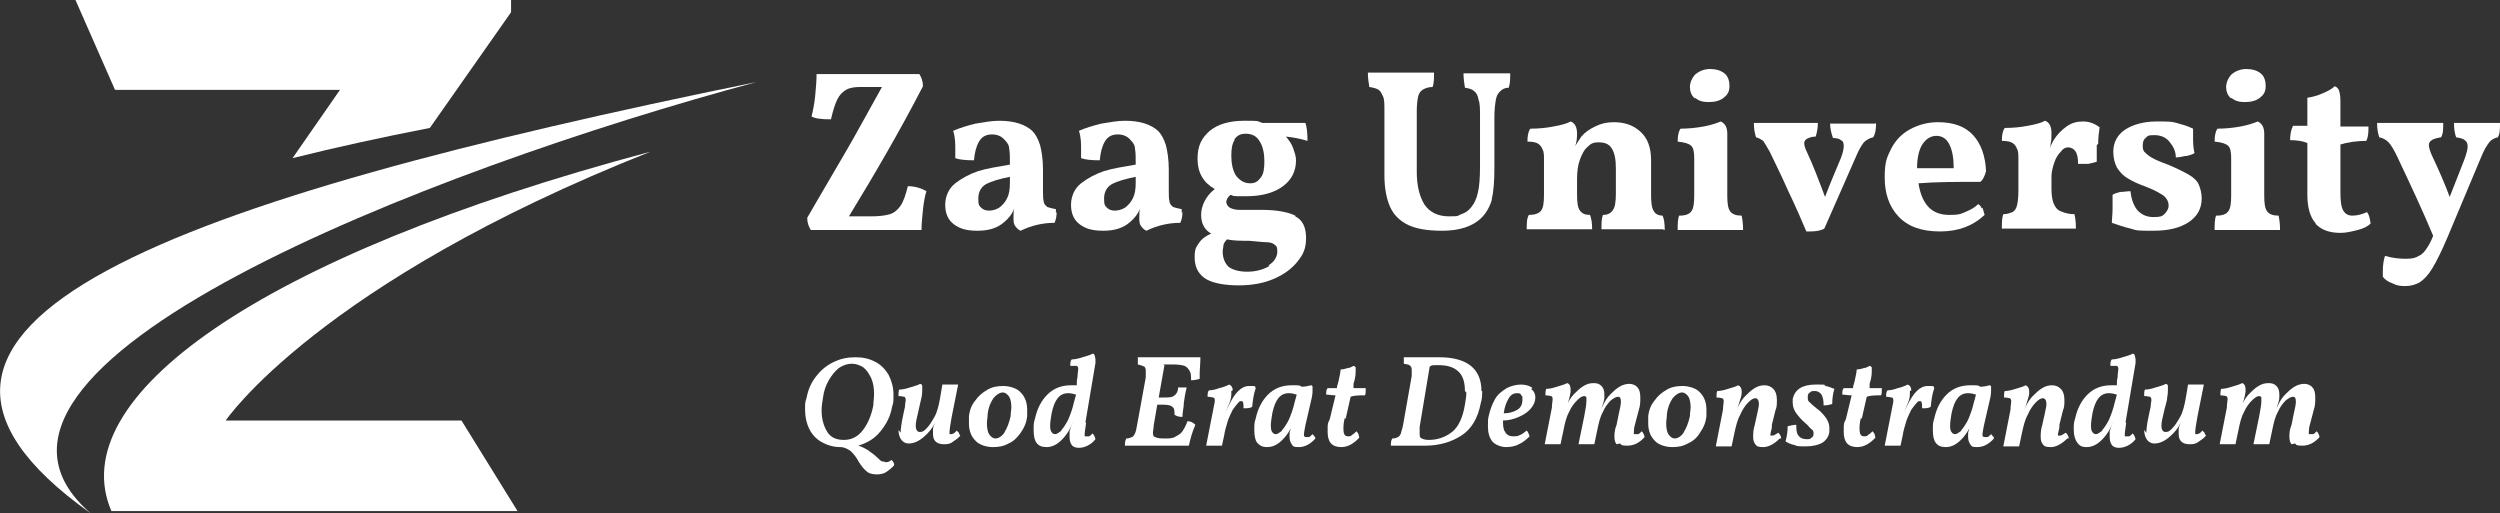 <?xml version="1.0" encoding="UTF-8"?>
<svg xmlns="http://www.w3.org/2000/svg" version="1.1" viewBox="0 0 347.8 71.4">
  <rect x="0" y="0" width="347.8" height="71.4" fill="#333333" stroke="none"/>
  <defs>
    <style>
      .cls-1 {
        isolation: isolate;
      }

      .cls-2 {
        fill: #fff;
      }
    </style>
  </defs>
  <!-- Generator: Adobe Illustrator 28.6.0, SVG Export Plug-In . SVG Version: 1.2.0 Build 709)  -->
  <g>
    <g id="Logo">
      <g>
        <path class="cls-2" d="M71.1,1.7V0H10.5l5.5,12.5h31.3l-6.6,9.5c6-1.5,12.4-2.9,19.1-4.2L71.1,1.7Z"/>
        <path class="cls-2" d="M12.6,71.4C-11,51,59.8,23.6,105.3,11.4,24.9,27.8-24.6,45,12.6,71.4Z"/>
        <path class="cls-2" d="M90.5,21.1C35.7,35.7,8.7,55.4,15.5,71.1h56.5l-7.8-12.6H31.4s12.9-19.1,59.1-37.4Z"/>
      </g>
      <g class="cls-1">
        <g class="cls-1">
          <path class="cls-2" d="M128.9,26.5c-.2.7-.4,1.6-.5,2.7-.1,1-.2,2-.2,2.8-1.9,0-4.7,0-8.3,0s-5.4,0-7.1,0c-.3-.5-.5-1-.5-1.7.5-.9.9-1.5,1.1-1.9,2.2-3.8,4-6.8,5.3-9.1,1.3-2.3,2.6-4.7,4-7.2h-3c-.8,0-1.5.1-2,.4s-.9.7-1.2,1.3c-.3.6-.6,1.5-.9,2.8-1.3,0-2.2-.1-2.7-.4.2-.8.4-1.8.5-2.8.1-1.1.2-2.1.2-3.1,1,0,3.5,0,7.6,0s5.2,0,6.7,0c.3.5.5,1,.5,1.7-3.2,6.2-6.7,12.2-10.3,18.1h3c1.2,0,2-.1,2.7-.3.6-.2,1.1-.6,1.5-1.2.4-.6.7-1.5,1-2.7,1,0,1.9.3,2.6.7Z"/>
          <path class="cls-2" d="M147,29.5c0,.6-.1,1.1-.3,1.5-1.7,0-3.3.4-4.7,1.1-.3-.1-.6-.4-.8-.7s-.2-.7-.2-1.2,0-.8.1-1.2c-.3.8-.8,1.4-1.4,1.9-.9.8-2.1,1.2-3.7,1.2s-2.5-.3-3.3-.9c-.8-.6-1.2-1.5-1.2-2.7s.5-2.3,1.4-3,2-1.3,3.2-1.7c1.3-.4,2.7-.6,4.4-.9,0-1,0-1.7-.1-2.2,0-.5-.3-.9-.6-1.2-.4-.5-1-.8-1.8-.8s-1.4.3-1.8,1c-.4.7-.6,1.5-.7,2.6-1.2,0-2.1-.1-2.6-.3,0-.5,0-.9,0-1.2,0-.8,0-1.7-.3-2.6.9-.4,1.9-.7,3.1-1,1.2-.2,2.3-.4,3.3-.4,2.1,0,3.6.5,4.6,1.4.5.5.8,1.1,1.1,2,.2.8.4,1.9.4,3.4v2.8c0,.7,0,1.3.1,1.6,0,.4.3.6.5.8.3.1.7.2,1.2.3v.5ZM140.5,24.6c-1.5.3-2.5.6-3.3,1-.7.4-1.1,1.1-1.1,2s.1,1,.4,1.3.7.4,1.1.4.9-.1,1.4-.4c.4-.3.8-.7,1.1-1.3.3-.6.4-1.3.4-2.2v-.9Z"/>
          <path class="cls-2" d="M164.5,29.5c0,.6-.1,1.1-.3,1.5-1.7,0-3.3.4-4.7,1.1-.3-.1-.6-.4-.8-.7s-.2-.7-.2-1.2,0-.8.1-1.2c-.3.8-.8,1.4-1.4,1.9-.9.8-2.1,1.2-3.7,1.2s-2.5-.3-3.3-.9c-.8-.6-1.2-1.5-1.2-2.7s.5-2.3,1.4-3,2-1.3,3.2-1.7c1.3-.4,2.7-.6,4.4-.9,0-1,0-1.7-.1-2.2,0-.5-.3-.9-.6-1.2-.4-.5-1-.8-1.8-.8s-1.4.3-1.8,1c-.4.7-.6,1.5-.7,2.6-1.2,0-2.1-.1-2.6-.3,0-.5,0-.9,0-1.2,0-.8,0-1.7-.3-2.6.9-.4,1.9-.7,3.1-1,1.2-.2,2.3-.4,3.3-.4,2.1,0,3.6.5,4.6,1.4.5.5.8,1.1,1.1,2,.2.8.4,1.9.4,3.4v2.8c0,.7,0,1.3.1,1.6,0,.4.3.6.5.8.3.1.7.2,1.2.3v.5ZM158,24.6c-1.5.3-2.5.6-3.3,1-.7.4-1.1,1.1-1.1,2s.1,1,.4,1.3.7.4,1.1.4.9-.1,1.4-.4c.4-.3.8-.7,1.1-1.3.3-.6.4-1.3.4-2.2v-.9Z"/>
          <path class="cls-2" d="M180.2,30.1c1,.5,1.5,1.5,1.5,3s-.4,2.3-1.2,3.3c-.8,1-1.9,1.8-3.3,2.4-1.4.6-3,.9-4.9.9s-3.7-.3-4.7-1-1.4-1.7-1.4-2.9.2-1.4.6-2,1-1,1.7-1.3c-.9-.5-1.4-1.4-1.4-2.6s.6-2.6,1.9-3.6c-1.6-.9-2.4-2.3-2.4-4.2s.6-2.9,1.7-3.9c1.1-.9,2.7-1.4,4.8-1.4s1.7,0,2.5.3h6c.2.5.3,1.4.3,2.5-1-.3-2-.5-3-.6.4.5.8,1,1,1.6.2.6.4,1.1.4,1.7,0,1.5-.6,2.7-1.8,3.6-1.2.9-2.9,1.4-5.1,1.4s-1.6,0-2.2-.2c-.4.3-.6.7-.6,1s.2.6.5.8c.4.2.8.3,1.4.3.6,0,1.6,0,3.1,0,2,0,3.6.3,4.6.8ZM176.5,36.9c.8-.5,1.2-1.2,1.2-1.9s-.1-.7-.3-.9c-.2-.2-.6-.4-1.1-.4s-1.4-.1-2.5-.2c-1.1,0-2.2,0-3.1-.2-.3.3-.4.5-.5.8,0,.3-.1.6-.1.9,0,.9.3,1.6.8,2.1.5.4,1.4.7,2.6.7s2.3-.3,3.1-.8ZM171.8,19.4c-.4.6-.5,1.3-.5,2.3s.2,2.1.7,2.8c.5.6,1.1,1,1.9,1s1.1-.3,1.5-.8c.4-.5.5-1.3.5-2.3s-.2-2.1-.7-2.8c-.4-.7-1.1-1-1.9-1s-1.2.3-1.6.8Z"/>
          <path class="cls-2" d="M207.6,27.6c-.3,1.1-.8,2-1.5,2.7-1.2,1.2-3.1,1.8-5.4,1.8s-3.7-.3-4.8-.8c-1.2-.6-2-1.4-2.5-2.5-.5-1.1-.8-2.6-.8-4.4v-9c0-.9,0-1.6-.2-2s-.3-.7-.6-.9c-.3-.2-.7-.3-1.3-.4-.1-.6-.2-1.2-.2-2,.9,0,2.2,0,4,0s4.3,0,5.2,0c0,.8,0,1.5-.2,2-.6,0-1.1.2-1.4.4s-.5.5-.6.9-.2,1.1-.2,2v8.5c0,2,.4,3.5,1.1,4.6.7,1,1.8,1.6,3.4,1.6s1.1-.1,1.7-.3c.6-.2,1-.5,1.4-1,.4-.5.7-1.1.9-2,.2-.8.3-2,.3-3.7v-6.8c0-1.1,0-1.9-.2-2.4-.1-.6-.3-1-.6-1.2-.3-.3-.7-.4-1.3-.5-.1-.6-.2-1.3-.2-2,.8,0,1.9,0,3.3,0s2.4,0,3.2,0c0,.7,0,1.4-.2,2-.5,0-.9.2-1.2.5s-.5.6-.6,1.2c-.1.6-.2,1.3-.2,2.4v7c0,1.9-.1,3.4-.4,4.5Z"/>
          <path class="cls-2" d="M231.3,31.9c-1.9,0-3.2,0-4,0-2.1,0-3.6,0-4.5,0,0-.9,0-1.5.2-2,.6,0,1.1-.2,1.4-.7.3-.4.4-1.2.4-2.3v-3.5c0-1.3-.2-2.2-.6-2.8s-1-.8-1.8-.8-1.1.2-1.5.6c-.5.4-.8,1-1.1,1.8s-.4,1.7-.4,2.8v2.1c0,1.1.1,1.8.4,2.2.3.4.7.6,1.4.6.2.5.3,1.1.3,2-.9,0-2.4,0-4.4,0s-3.7,0-4.7,0c0-.9,0-1.5.3-2,.8,0,1.4-.2,1.7-.6.3-.4.4-1.1.4-2.2v-4.8c0-.7,0-1.2-.2-1.5-.1-.3-.3-.6-.6-.8-.3-.2-.8-.3-1.5-.3,0-.8.1-1.4.4-1.8,1.1,0,2.2-.1,3.2-.3,1.1-.2,1.9-.4,2.4-.7.6.2.9.8.9,1.7s-.1,1.2-.3,1.9c0-.1.1-.3.3-.6.2-.3.4-.6.6-.9.5-.6,1.1-1,1.9-1.4.8-.4,1.6-.6,2.6-.6,1.5,0,2.7.4,3.7,1.3s1.5,2.2,1.5,4v4.9c0,1,.1,1.8.4,2.2.2.4.7.6,1.2.6.2.4.3,1.1.3,2Z"/>
          <path class="cls-2" d="M233.6,30c.9,0,1.4-.2,1.7-.6.3-.4.4-1.1.4-2.2v-5.2c0-.8-.1-1.4-.4-1.7s-.9-.5-1.9-.6c0-.8.1-1.4.4-1.8,1,0,2.1-.1,3.2-.3,1.1-.2,1.9-.5,2.4-.7.6.3.9.8.9,1.7v8.6c0,1.1.1,1.8.4,2.2.3.4.8.6,1.6.6.1.5.2,1.1.2,2-1,0-2.5,0-4.5,0s-3.7,0-4.6,0c0-.8,0-1.5.2-2ZM235.8,13.7c-.5-.4-.7-1-.7-1.6s.3-1.3.8-1.8c.5-.4,1.2-.7,2-.7s1.5.2,2,.6c.5.4.7,1,.7,1.8s-.3,1.2-.8,1.6c-.5.4-1.2.6-2.1.6s-1.4-.2-1.9-.6Z"/>
        </g>
        <g class="cls-1">
          <path class="cls-2" d="M261,17.1c0,.9-.1,1.5-.4,2-.5.1-1,.4-1.3.7-.3.4-.7,1-1.1,2l-4.4,10c-.5.3-1.2.4-2,.4s-.4,0-.5,0c-.6-1.4-1.4-3.3-2.6-5.8-1.1-2.5-2-4.2-2.5-5.3-.4-.7-.7-1.2-.9-1.5-.3-.2-.6-.4-1-.5-.2-.6-.3-1.2-.3-2,1,0,2.4,0,4.2,0s3.7,0,4.7,0c0,.6-.1,1.3-.3,1.9-.6,0-1,.2-1.2.3s-.4.3-.4.6.1.7.4,1.3c.8,1.7,1.6,3.8,2.5,6.2.7-1.9,1.5-3.7,2.2-5.4.3-.8.4-1.3.4-1.7s-.1-.7-.4-.8c-.2-.2-.6-.3-1.1-.3-.2-.6-.4-1.3-.4-2,.8,0,1.9,0,3.1,0s2.3,0,3.2,0Z"/>
        </g>
        <g class="cls-1">
          <path class="cls-2" d="M275.8,28.9c.1.3.2.6.3,1-1.6,1.5-3.6,2.3-6.2,2.3s-4.5-.7-5.8-2.1c-1.3-1.4-1.9-3.2-1.9-5.4s.3-2.8.9-4c.6-1.2,1.5-2.1,2.6-2.7s2.4-1,3.9-1c2.2,0,3.8.6,4.9,1.8s1.7,2.9,1.8,5c-.2.7-.4,1.2-.8,1.5-3.3,0-6.1,0-8.6.2.2,1.3.6,2.4,1.3,3.2.7.8,1.7,1.2,3,1.2s1.5-.1,2.2-.4c.7-.3,1.3-.6,1.8-1.1.2.1.4.3.5.6ZM267.5,20c-.5.7-.8,1.9-.8,3.4h5.1c0-1.4-.2-2.5-.6-3.3-.4-.8-1-1.2-1.8-1.2s-1.4.4-1.9,1.1Z"/>
          <path class="cls-2" d="M291.7,20.2c0,.9,0,1.7,0,2.3-.3.1-.7.2-1.2.3-.5,0-1,0-1.4,0,0-.8-.1-1.4-.4-1.8-.2-.3-.6-.5-1-.5s-.7.2-1,.6c-.4.4-.7.9-.9,1.5-.2.6-.4,1.3-.4,1.9v1.7c0,.9.1,1.6.3,2.1.2.5.5.9,1,1.1s1.1.4,1.9.4c.1.4.2,1.1.2,2-1.1,0-2.8,0-4.9,0s-4.2,0-5.4,0c0-.8,0-1.5.2-2,.6,0,1-.2,1.3-.3.3-.2.5-.5.6-.9s.2-1.1.2-2v-4.4c0-.7,0-1.2-.2-1.5-.1-.3-.3-.6-.6-.8-.3-.2-.8-.3-1.5-.3,0-.8.1-1.4.4-1.8,1.1,0,2.2-.1,3.2-.3,1.1-.2,1.9-.4,2.4-.7.6.2.9.8.9,1.7s0,.9-.1,1.4c0,.5-.2,1.1-.4,1.6.3-1,.6-1.7.8-2,.5-.8,1.1-1.4,1.8-1.9.7-.5,1.4-.7,2.3-.7s1.6.3,2.3.8c-.1.7-.2,1.4-.2,2.3Z"/>
        </g>
        <g class="cls-1">
          <path class="cls-2" d="M304,21.7c-.4.1-.9.2-1.3.2,0-.9-.4-1.6-.9-2.2s-1.2-.9-2.1-.9-.9.1-1.2.4c-.3.2-.4.6-.4,1s0,.6.2.9c.2.2.5.5,1,.8.5.3,1.2.6,2.3,1,1.2.5,2.2,1,2.9,1.4.7.4,1.2.9,1.4,1.4s.4,1.1.4,1.9c0,1.4-.6,2.5-1.8,3.3-1.2.8-2.8,1.2-4.9,1.2s-2.3,0-3.2-.3c-.9-.2-1.7-.5-2.6-.8,0-.5.1-1.2.1-2s0-1.4,0-1.9c.3-.2.7-.3,1.1-.4.5,0,.9-.1,1.4-.1.1,1.2.5,2.1,1,2.7.6.6,1.3.9,2.2.9s1.2-.1,1.5-.4.6-.7.6-1.2-.2-.9-.6-1.3c-.4-.3-1.2-.8-2.5-1.3-1.1-.4-2-.8-2.6-1.2-.7-.4-1.1-.9-1.5-1.5-.3-.6-.5-1.3-.5-2.2,0-1.3.6-2.4,1.7-3.1s2.6-1.1,4.3-1.1,2.1,0,2.8.2,1.5.4,2.3.8c0,.2,0,.6,0,1.1,0,.7,0,1.5.2,2.3-.3.2-.7.3-1.1.4Z"/>
        </g>
        <g class="cls-1">
          <path class="cls-2" d="M308.3,30c.9,0,1.4-.2,1.7-.6.3-.4.4-1.1.4-2.2v-5.2c0-.8-.1-1.4-.4-1.7s-.9-.5-1.9-.6c0-.8.1-1.4.4-1.8,1,0,2.1-.1,3.2-.3,1.1-.2,1.9-.5,2.4-.7.6.3.9.8.9,1.7v8.6c0,1.1.1,1.8.4,2.2.3.4.8.6,1.6.6.1.5.2,1.1.2,2-1,0-2.5,0-4.5,0s-3.7,0-4.6,0c0-.8,0-1.5.2-2ZM310.4,13.7c-.5-.4-.7-1-.7-1.6s.3-1.3.8-1.8c.5-.4,1.2-.7,2-.7s1.5.2,2,.6c.5.4.7,1,.7,1.8s-.3,1.2-.8,1.6c-.5.4-1.2.6-2.1.6s-1.4-.2-1.9-.6Z"/>
          <path class="cls-2" d="M322.1,31c-.7-.8-1.1-2.1-1.1-3.9v-7.2c-.7-.3-1.5-.4-2.4-.4,0-.7.1-1.4.4-2h2v-3.9c.7-.1,1.4-.3,2.1-.6.7-.3,1.3-.6,1.7-1,.3.1.5.3.6.6.1.3.2.7.2,1.4v3.6h3.9c0,.7,0,1.4-.3,2-1.4,0-2.6.2-3.6.5v6.6c0,1.3.1,2.1.4,2.6.3.5.7.7,1.3.7s1.4-.2,2-.5c.3.4.4.9.5,1.6-.4.4-1,.7-1.8.9-.8.2-1.6.4-2.4.4-1.5,0-2.6-.4-3.4-1.2Z"/>
        </g>
        <g class="cls-1">
          <path class="cls-2" d="M347.8,17.1c0,.8,0,1.5-.3,2-.5.1-1,.4-1.2.7-.3.4-.7,1-1.1,2l-4.7,11.2c-.8,1.9-1.5,3.3-2.1,4.3-.6,1-1.2,1.6-1.8,2-.6.3-1.2.5-2,.5s-1.2-.1-1.8-.4c-.6-.2-1-.5-1.3-.9,0-.3,0-.6,0-.8,0-.8.1-1.5.3-2.1,1,.3,2,.4,2.9.4s1.3-.1,1.8-.4c.5-.2.9-.7,1.2-1.2.2-.3.5-.8.8-1.6-1.5-3.6-3.2-7.2-4.9-10.8-.5-1.1-1-1.9-1.3-2.2-.4-.4-.8-.6-1.3-.7-.2-.6-.3-1.2-.3-2,1.2,0,2.6,0,4.3,0s3.6,0,4.9,0c0,.9,0,1.5-.3,2-.6.1-1,.2-1.3.4s-.4.4-.4.7.2,1,.6,1.8c.8,1.7,1.6,3.5,2.3,5.4l2-5.1c.3-.8.5-1.5.5-1.9s-.1-.7-.4-.9c-.2-.2-.6-.3-1.2-.4-.2-.5-.3-1.2-.3-2,1,0,2,0,3.2,0s2.1,0,3.1,0Z"/>
        </g>
      </g>
      <g class="cls-1">
        <g class="cls-1">
          <path class="cls-2" d="M124.2,64.2c.1.1.2.3.2.5-.2.3-.6.6-1,.9s-.9.4-1.4.4-1.1-.1-1.4-.4c-.4-.3-.7-.7-1.1-1.3-.3-.6-.7-1.1-1.1-1.5-.4-.3-.9-.6-1.5-.6h0c-1,0-1.9-.3-2.6-.7s-1.3-1-1.7-1.8c-.4-.8-.6-1.7-.6-2.7s0-1,.2-1.6c.2-1.1.6-2.1,1.3-3s1.4-1.5,2.4-2c1-.5,2-.7,3.1-.7s1.9.2,2.7.6c.8.4,1.4,1,1.9,1.8.4.8.7,1.7.7,2.8s0,1.1-.2,1.7c-.2,1.3-.8,2.4-1.6,3.4s-1.8,1.6-3.1,2c.4.1.8.3,1.3.6.4.3.9.6,1.4,1.1.3.3.5.5.7.5s.3.1.5.1.5-.1.7-.3c.1,0,.2.2.3.3ZM114.3,57.1c0,1.2.3,2.2.8,3,.5.8,1.3,1.1,2.3,1.1s1.9-.4,2.6-1.3c.7-.9,1.2-2,1.5-3.5,0-.5.1-1,.1-1.6,0-.8-.1-1.5-.4-2.2-.3-.6-.6-1.1-1.1-1.5-.5-.3-1-.5-1.6-.5s-1.2.2-1.8.6c-.5.4-1,1-1.4,1.7-.4.7-.7,1.5-.8,2.4-.1.6-.2,1.2-.2,1.8Z"/>
          <path class="cls-2" d="M125.3,60.2c0-.5.1-1.3.3-2.2.1-.5.2-1,.3-1.4,0-.4.1-.7.1-.9s0-.4-.2-.5c-.1,0-.4-.1-.8-.1v-.2c0-.2,0-.5.1-.7.4,0,.9-.1,1.5-.3.6-.2,1.1-.3,1.4-.5.2,0,.3.2.3.3,0,.1,0,.3,0,.5s0,.6-.1,1.1-.3,1.2-.5,2.2c-.2.8-.3,1.3-.3,1.7,0,.6.2.9.6.9s.6-.2.9-.5c.4-.4.7-.9,1.1-1.6.4-.7.6-1.6.8-2.7l.3-1.8h2.2l-.9,4.5c-.2,1.1-.3,1.8-.3,2.1s0,.2,0,.3c0,0,.1,0,.2,0,.2,0,.5-.1.8-.5,0,0,.2.2.3.3,0,.1.1.3.2.4-.3.4-.7.6-1.1.9s-.8.3-1.2.3c-1,0-1.5-.5-1.5-1.4s0-.5,0-.7c0-.3.2-.6.3-.9h0c-.4.8-.9,1.4-1.6,2s-1.4.9-2.1.9-1.4-.6-1.4-1.9Z"/>
          <path class="cls-2" d="M135.7,61.3c-.6-.6-.9-1.4-.9-2.4s0-.7,0-1c.1-.9.4-1.6.9-2.2.4-.6,1-1.1,1.7-1.5s1.4-.5,2.2-.5,1.9.3,2.4.9c.6.6.9,1.4.9,2.4s0,.6,0,.9c-.1.9-.4,1.6-.9,2.3s-1,1.2-1.7,1.5c-.7.4-1.4.5-2.2.5s-1.9-.3-2.4-.9ZM139.7,60.2c.4-.6.7-1.4.9-2.3,0-.5.1-.9.1-1.2,0-.6-.1-1.2-.3-1.5s-.5-.6-.9-.6-.9.3-1.3.8c-.4.6-.7,1.3-.8,2.2,0,.5-.1.9-.1,1.3,0,.6.1,1.2.3,1.5s.5.6.9.6.9-.3,1.3-.9Z"/>
          <path class="cls-2" d="M151.1,58.8c-.1.8-.2,1.3-.2,1.6s0,.2,0,.3c0,0,0,0,.2,0,.1,0,.2,0,.4,0,.1,0,.3-.2.5-.4.2.2.3.4.4.8-.3.4-.7.7-1.1.9s-.8.3-1.2.3-.8-.1-1-.4c-.2-.3-.3-.6-.3-1.1s0-.5,0-.8c.1-.4.3-.9.5-1.4h0c-.4,1.1-.9,1.9-1.6,2.6-.7.7-1.4,1-2.1,1s-1.1-.2-1.4-.6-.4-1-.4-1.8,0-1,.2-1.6c.3-1.4.9-2.5,1.7-3.3.9-.9,2-1.3,3.3-1.3s.5,0,.8,0c0-.4,0-.8.1-1.1,0-.5.1-.9.1-1.1s0-.4-.2-.5c-.1,0-.4,0-.9,0,0-.4,0-.7.2-.9.4,0,.9-.1,1.5-.3s1.1-.3,1.4-.5c.2,0,.3.2.3.3,0,.1.1.3.1.5s0,.3,0,.5l-1.4,8.3ZM147.6,59.9c.3-.3.7-.9,1-1.5.3-.7.6-1.5.8-2.4l.3-1.1c-.3-.1-.7-.2-1.1-.2-1.2,0-1.9.9-2.3,2.8-.1.7-.2,1.2-.2,1.6s0,.8.2,1c.1.2.3.3.5.3s.5-.2.9-.5Z"/>
          <path class="cls-2" d="M162,50.8l-.8,4.5h.7c.7,0,1.2,0,1.5-.3.3-.2.5-.6.5-1.1.3,0,.5,0,.7,0s.2,0,.5,0c-.2.7-.3,1.4-.4,2.1,0,.7-.2,1.3-.2,2-.5,0-.8-.1-1.1-.3,0-.5,0-.9-.3-1.1-.2-.2-.6-.3-1.3-.3h-.8l-.5,2.9c0,.4-.1.7-.1.9,0,.4,0,.6.3.7.2.1.5.2,1.1.2h.3c.6,0,1.1,0,1.5-.3.4-.2.7-.4.9-.7s.5-.8.7-1.4c.5,0,.8.2,1.1.5-.4.9-.7,1.9-.9,2.9-.7,0-2.1,0-4.1,0s-3.9,0-4.8,0c0-.3,0-.7.2-1,.3,0,.6-.1.8-.2.2-.1.3-.3.4-.5s.2-.6.3-1.2l1.2-6.6c0-.3,0-.6,0-.8,0-.3,0-.5-.2-.7-.2-.1-.5-.2-.9-.3,0-.2,0-.4,0-.5s0-.3,0-.5c.9,0,2.1,0,3.7,0h0c2.3,0,3.9,0,5,0,0,.9-.1,1.7-.1,2.3s0,.6,0,.7c-.3.1-.7.2-1.2.2,0-.6,0-1-.2-1.3s-.3-.5-.7-.7c-.3-.1-.9-.2-1.6-.2h-1.4Z"/>
        </g>
        <g class="cls-1">
          <path class="cls-2" d="M171.3,54.4c0,.1,0,.3,0,.5,0,.7-.4,1.5-.8,2.4h0l.4-.8c.9-1.9,1.8-2.8,2.9-2.8s.7,0,.9.3c-.3.8-.4,1.7-.5,2.6-.3.2-.7.2-1.2.2,0-.6,0-1-.3-1s-.3.1-.5.3c-.2.2-.4.5-.7.9-.2.4-.5,1-.7,1.6-.2.7-.4,1.3-.5,2l-.3,1.4h-2.2l1-5.1c.1-.6.2-.9.2-1.1,0-.3,0-.4-.2-.5-.2,0-.4-.1-.8-.1,0-.4,0-.7.2-.9.4,0,.9-.1,1.4-.3.5-.1,1-.3,1.4-.5.3.1.5.4.5.8Z"/>
        </g>
        <g class="cls-1">
          <path class="cls-2" d="M182.9,60.6c0,.1.1.3.1.4-.7.8-1.5,1.2-2.3,1.2s-.8-.1-1-.4c-.2-.3-.3-.6-.3-1.1s0-.6.1-.8c0-.2.2-.7.5-1.3h0c-.4,1.1-.9,1.9-1.6,2.6-.7.7-1.4,1-2.1,1s-1-.2-1.4-.6c-.3-.4-.4-1-.4-1.8s0-1,.2-1.6c.3-1.4.9-2.5,1.7-3.3.9-.9,2-1.3,3.3-1.3s1,0,1.4.2c.5,0,.9-.1,1.3-.2.1,0,.2.1.2.2,0,.1,0,.3,0,.5s0,.5-.1,1l-.9,3.9c-.1.6-.2,1-.2,1.2s0,.4.3.4.2,0,.4,0c.1,0,.3-.2.5-.4,0,0,.2.2.3.4ZM178.3,59.9c.3-.3.7-.9,1-1.5.3-.7.6-1.5.8-2.4l.3-1.1c-.3-.1-.7-.2-1.1-.2-1.2,0-1.9.9-2.3,2.8-.1.7-.2,1.2-.2,1.6s0,.8.2,1c.1.2.3.3.5.3s.5-.2.9-.5Z"/>
          <path class="cls-2" d="M187.1,58.1c-.2.7-.2,1.2-.2,1.6,0,.7.2,1,.6,1s.4,0,.6-.2c.2-.1.4-.3.6-.5,0,0,.2.2.3.4,0,.2.1.3.1.5-.3.3-.6.6-1.1.9s-1,.4-1.4.4c-1.3,0-1.9-.7-1.9-2.1s0-1.1.3-1.8l.8-3.3c-.5,0-.9-.1-1.3-.1,0-.4,0-.7.2-.9h1.3v-.2s.2-.7.2-.7c.2-.9.3-1.4.3-1.7.3,0,.7-.1,1-.2.3,0,.6-.2.8-.3.1,0,.2.1.3.2,0,.1,0,.3,0,.5,0,.3,0,.9-.3,1.8v.6c-.1,0,1.7,0,1.7,0,0,.4,0,.8-.1,1-.8,0-1.5,0-2,.2l-.7,3.1Z"/>
          <path class="cls-2" d="M206.2,54.4c0,.5,0,1.1-.2,1.7-.4,2.1-1.3,3.6-2.7,4.5-1.4.9-3.1,1.4-5,1.4h0c-2.4,0-3.9,0-4.8,0,0-.4,0-.7.2-1,.4,0,.6-.1.8-.2.2-.1.3-.3.4-.5,0-.2.2-.6.3-1.2l1.2-6.8c0-.2,0-.5,0-.7,0-.3,0-.5-.2-.7s-.4-.2-.9-.3c0-.2,0-.4,0-.5s0-.3,0-.4c.8,0,1.7,0,2.8,0h1c.5,0,.9,0,1.1,0,3.9,0,5.9,1.6,5.9,4.7ZM203.8,54.4c0-1.3-.3-2.2-1-2.8-.7-.6-1.6-.8-2.7-.8s-.8,0-1.2.2l-1.4,8.4c0,.4,0,.7,0,.9,0,.3,0,.6.3.7.2.1.5.2,1,.2,1.2,0,2.3-.4,3.2-1.1s1.5-2,1.8-3.8c.1-.6.2-1.2.2-1.7Z"/>
          <path class="cls-2" d="M213,54.1c.4.3.6.7.6,1.2s-.2,1-.6,1.5c-.4.5-1,.9-1.7,1.2-.7.3-1.4.5-2.2.5,0,.6,0,1.2.3,1.6.2.4.6.6,1.1.6s.6,0,1-.2c.3-.1.6-.4.9-.6.2.2.3.5.4.8-.5.5-1,.9-1.5,1.1-.5.3-1.2.4-1.8.4s-1.5-.3-1.9-.8c-.4-.5-.6-1.2-.6-2.1s0-.9.1-1.4c.2-.9.5-1.7.9-2.4.4-.7,1-1.1,1.6-1.5.6-.3,1.3-.5,2-.5s1.3.2,1.6.5ZM211.6,54.9c-.1-.2-.3-.2-.6-.2-.4,0-.8.2-1.1.7-.3.5-.6,1.2-.7,2.1h0c.8,0,1.4-.2,1.9-.5s.7-.8.7-1.4,0-.5-.2-.6Z"/>
          <path class="cls-2" d="M224.9,61.8c-.2-.2-.3-.6-.3-1s0-1,.3-1.7l.3-1.5c.2-.8.3-1.4.3-1.7,0-.5-.1-.7-.4-.7s-.6.2-1,.5c-.4.4-.8.9-1.1,1.6-.4.7-.6,1.6-.8,2.6l-.4,1.9h-2.2l.8-3.9c.2-1,.3-1.7.3-2.1s0-.4,0-.5c0-.1-.2-.2-.3-.2-.3,0-.6.2-1,.6s-.8.9-1.1,1.6c-.4.7-.6,1.6-.8,2.6l-.4,1.9h-2.2l1-5.1c0-.5.1-.9.1-1.1s0-.4-.2-.5c-.1,0-.4-.1-.8-.1,0-.3,0-.6.1-.9.4,0,.9-.1,1.5-.3.6-.2,1.1-.3,1.4-.5.2,0,.3.2.4.3,0,.1.1.3.1.5s0,.2,0,.4c-.1.7-.3,1.5-.7,2.3h0l.3-.7c.2-.4.5-.9.9-1.3.4-.4.8-.8,1.3-1.1s.9-.4,1.4-.4.8.1,1.1.4c.3.3.4.7.4,1.2s0,.3,0,.4c0,.4-.2.9-.4,1.5h0l.3-.6c.2-.4.5-.9.9-1.3.4-.4.8-.8,1.3-1.1.5-.3,1-.4,1.4-.4s.9.2,1.1.5c.3.3.4.8.4,1.4s0,1.1-.2,1.7l-.5,1.9c-.2.6-.2,1.1-.2,1.3s0,.2,0,.2,0,0,.2,0c.1,0,.3,0,.4,0,.1,0,.3-.2.5-.4.2.2.3.4.4.8-.7.8-1.5,1.2-2.4,1.2s-.8-.1-1-.3Z"/>
          <path class="cls-2" d="M230.2,61.3c-.6-.6-.9-1.4-.9-2.4s0-.7,0-1c.1-.9.4-1.6.9-2.2.4-.6,1-1.1,1.7-1.5s1.4-.5,2.2-.5,1.9.3,2.4.9c.6.6.9,1.4.9,2.4s0,.6,0,.9c-.1.9-.4,1.6-.9,2.3-.4.7-1,1.2-1.7,1.5-.7.4-1.4.5-2.2.5s-1.9-.3-2.4-.9ZM234.2,60.2c.4-.6.7-1.4.9-2.3,0-.5.1-.9.1-1.2,0-.6-.1-1.2-.3-1.5s-.5-.6-.9-.6-.9.3-1.3.8c-.4.6-.7,1.3-.8,2.2,0,.5-.1.9-.1,1.3,0,.6.1,1.2.3,1.5s.5.6.9.6.9-.3,1.3-.9Z"/>
          <path class="cls-2" d="M247.6,61c-.8.8-1.6,1.2-2.3,1.2s-.9-.1-1.1-.4c-.2-.2-.3-.6-.3-1s0-1,.2-1.6l.4-1.8c.1-.5.2-.9.2-1.2,0-.5-.2-.8-.5-.8s-.6.2-1,.6c-.4.4-.8,1-1.1,1.7-.4.7-.6,1.6-.8,2.5l-.4,1.9h-2.2l1-5.1c0-.5.1-.9.1-1.1s0-.4-.2-.5c-.1,0-.4-.1-.8-.1,0-.4,0-.7.1-.9.4,0,.9-.1,1.5-.3.6-.2,1.1-.3,1.4-.5.3.1.5.4.5.8s0,.2,0,.3c0,.4-.2.8-.3,1.2-.1.3-.2.7-.4,1.1h0s.3-.6.3-.6c.2-.4.5-.9.9-1.3s.8-.8,1.3-1.1c.5-.3.9-.4,1.4-.4s.9.2,1.2.5c.3.3.5.8.5,1.5s0,1-.2,1.5l-.5,2c0,.2,0,.3,0,.4-.1.5-.2.8-.2.9s0,.2,0,.2,0,0,.2,0,.2,0,.4-.1.3-.2.5-.3c.2.2.4.5.4.8Z"/>
        </g>
        <g class="cls-1">
          <path class="cls-2" d="M254,53.7c.5.1.9.3,1.2.4-.2.6-.3,1.4-.3,2.1-.3.1-.7.2-1.2.2,0-.7-.1-1.2-.3-1.5s-.5-.5-.9-.5-.5,0-.7.2c-.2.1-.3.3-.3.5,0,0,0,.1,0,.2,0,.3,0,.5.3.7.2.2.5.5.9.8.6.4,1,.9,1.3,1.3.3.4.5.9.5,1.4s0,.4,0,.6c-.1.7-.5,1.2-1,1.5-.5.3-1.3.5-2.3.5s-1.1,0-1.6-.2c-.5-.1-.9-.3-1.2-.5.2-.7.3-1.4.3-2.1.4-.1.8-.2,1.2-.2,0,.6,0,1.1.3,1.5.2.3.6.5,1.1.5s.5,0,.7-.2c.2-.1.3-.3.3-.5,0,0,0,0,0-.1,0-.2,0-.4-.3-.6s-.4-.5-.8-.8c-.6-.5-1-1-1.3-1.4-.3-.4-.5-.9-.5-1.5s0-.3,0-.5c.3-1.3,1.3-2,3.2-2s.9,0,1.4.2Z"/>
        </g>
        <g class="cls-1">
          <path class="cls-2" d="M258.9,58.1c-.2.7-.2,1.2-.2,1.6,0,.7.2,1,.6,1s.4,0,.6-.2c.2-.1.4-.3.6-.5,0,0,.2.2.3.4,0,.2.1.3.1.5-.3.3-.6.6-1.1.9s-1,.4-1.4.4c-1.3,0-1.9-.7-1.9-2.1s0-1.1.3-1.8l.8-3.3c-.5,0-.9-.1-1.3-.1,0-.4,0-.7.2-.9h1.3v-.2s.2-.7.2-.7c.2-.9.3-1.4.3-1.7.3,0,.7-.1,1-.2.3,0,.6-.2.8-.3.1,0,.2.1.3.2,0,.1,0,.3,0,.5,0,.3,0,.9-.3,1.8v.6c-.1,0,1.7,0,1.7,0,0,.4,0,.8-.1,1-.8,0-1.5,0-2,.2l-.7,3.1Z"/>
        </g>
        <g class="cls-1">
          <path class="cls-2" d="M265.7,54.4c0,.1,0,.3,0,.5,0,.7-.4,1.5-.8,2.4h0l.4-.8c.9-1.9,1.8-2.8,2.9-2.8s.7,0,.9.3c-.3.8-.4,1.7-.5,2.6-.3.2-.7.2-1.2.2,0-.6,0-1-.3-1s-.3.1-.5.3c-.2.2-.4.5-.7.9-.2.4-.5,1-.7,1.6-.2.7-.4,1.3-.5,2l-.3,1.4h-2.2l1-5.1c.1-.6.2-.9.2-1.1,0-.3,0-.4-.2-.5-.2,0-.4-.1-.8-.1,0-.4,0-.7.2-.9.4,0,.9-.1,1.4-.3.5-.1,1-.3,1.4-.5.3.1.5.4.5.8Z"/>
        </g>
        <g class="cls-1">
          <path class="cls-2" d="M277.3,60.6c0,.1.1.3.1.4-.7.8-1.5,1.2-2.3,1.2s-.8-.1-1-.4c-.2-.3-.3-.6-.3-1.1s0-.6.1-.8c0-.2.2-.7.5-1.3h0c-.4,1.1-.9,1.9-1.6,2.6-.7.7-1.4,1-2.1,1s-1.1-.2-1.4-.6-.4-1-.4-1.8,0-1,.2-1.6c.3-1.4.9-2.5,1.7-3.3.9-.9,2-1.3,3.3-1.3s1,0,1.4.2c.5,0,.9-.1,1.3-.2.1,0,.2.1.2.2,0,.1,0,.3,0,.5s0,.5-.1,1l-.9,3.9c-.1.6-.2,1-.2,1.2s0,.4.3.4.2,0,.4,0c.1,0,.3-.2.5-.4,0,0,.2.2.3.4ZM272.8,59.9c.3-.3.7-.9,1-1.5.3-.7.6-1.5.8-2.4l.3-1.1c-.3-.1-.7-.2-1.1-.2-1.2,0-1.9.9-2.3,2.8-.1.7-.2,1.2-.2,1.6s0,.8.2,1c.1.2.3.3.5.3s.5-.2.9-.5Z"/>
          <path class="cls-2" d="M287.6,61c-.8.8-1.6,1.2-2.3,1.2s-.9-.1-1.1-.4c-.2-.2-.3-.6-.3-1s0-1,.2-1.6l.4-1.8c.1-.5.2-.9.2-1.2,0-.5-.2-.8-.5-.8s-.6.2-1,.6-.8,1-1.1,1.7c-.4.7-.6,1.6-.8,2.5l-.4,1.9h-2.2l1-5.1c0-.5.1-.9.1-1.1s0-.4-.2-.5c-.1,0-.4-.1-.8-.1,0-.4,0-.7.1-.9.4,0,.9-.1,1.5-.3.6-.2,1.1-.3,1.4-.5.3.1.5.4.5.8s0,.2,0,.3c0,.4-.2.8-.3,1.2s-.2.7-.4,1.1h0s.3-.6.3-.6c.2-.4.5-.9.9-1.3.4-.4.8-.8,1.3-1.1.5-.3.9-.4,1.4-.4s.9.2,1.2.5c.3.3.5.8.5,1.5s0,1-.2,1.5l-.5,2c0,.2,0,.3,0,.4-.1.5-.2.8-.2.9s0,.2,0,.2,0,0,.2,0,.2,0,.4-.1.3-.2.5-.3c.2.2.4.5.4.8Z"/>
          <path class="cls-2" d="M295.8,58.8c-.1.8-.2,1.3-.2,1.6s0,.2,0,.3c0,0,0,0,.2,0,.1,0,.2,0,.4,0,.1,0,.3-.2.5-.4.2.2.3.4.4.8-.3.4-.7.7-1.1.9-.4.2-.8.3-1.2.3s-.8-.1-1-.4c-.2-.3-.3-.6-.3-1.1s0-.5,0-.8c.1-.4.3-.9.5-1.4h0c-.4,1.1-.9,1.9-1.6,2.6-.7.7-1.4,1-2.1,1s-1-.2-1.3-.6-.5-1-.5-1.8,0-1,.2-1.6c.3-1.4.9-2.5,1.7-3.3.9-.9,2-1.3,3.3-1.3s.5,0,.8,0c0-.4,0-.8.1-1.1,0-.5.1-.9.1-1.1s0-.4-.2-.5c-.1,0-.4,0-.9,0,0-.4,0-.7.2-.9.4,0,.9-.1,1.5-.3s1.1-.3,1.4-.5c.2,0,.3.2.3.3,0,.1.1.3.1.5s0,.3,0,.5l-1.4,8.3ZM292.4,59.9c.3-.3.7-.9,1-1.5.3-.7.6-1.5.8-2.4l.3-1.1c-.3-.1-.7-.2-1.1-.2-1.2,0-1.9.9-2.3,2.8-.1.7-.2,1.2-.2,1.6s0,.8.2,1c.1.2.3.3.5.3s.5-.2.9-.5Z"/>
          <path class="cls-2" d="M298.6,60.2c0-.5.1-1.3.3-2.2.1-.5.2-1,.3-1.4,0-.4.1-.7.1-.9s0-.4-.2-.5c-.1,0-.4-.1-.8-.1v-.2c0-.2,0-.5.1-.7.4,0,.9-.1,1.5-.3.6-.2,1.1-.3,1.4-.5.2,0,.3.2.3.3,0,.1,0,.3,0,.5s0,.6-.1,1.1c0,.5-.3,1.2-.5,2.2-.2.8-.3,1.3-.3,1.7,0,.6.2.9.6.9s.6-.2.9-.5c.4-.4.7-.9,1.1-1.6.4-.7.6-1.6.8-2.7l.3-1.8h2.2l-.9,4.5c-.2,1.1-.3,1.8-.3,2.1s0,.2,0,.3c0,0,.1,0,.2,0,.2,0,.5-.1.8-.5,0,0,.2.2.3.3,0,.1.1.3.2.4-.3.4-.7.6-1.1.9s-.8.3-1.2.3c-1,0-1.5-.5-1.5-1.4s0-.5,0-.7c0-.3.2-.6.3-.9h0c-.4.8-.9,1.4-1.6,2-.7.6-1.4.9-2.1.9s-1.4-.6-1.4-1.9Z"/>
          <path class="cls-2" d="M318.8,61.8c-.2-.2-.3-.6-.3-1s0-1,.3-1.7l.3-1.5c.2-.8.3-1.4.3-1.7,0-.5-.1-.7-.4-.7s-.6.2-1,.5c-.4.4-.8.9-1.1,1.6-.4.7-.6,1.6-.8,2.6l-.4,1.9h-2.2l.8-3.9c.2-1,.3-1.7.3-2.1s0-.4,0-.5c0-.1-.2-.2-.3-.2-.3,0-.6.2-1,.6s-.8.9-1.1,1.6c-.4.7-.6,1.6-.8,2.6l-.4,1.9h-2.2l1-5.1c0-.5.1-.9.1-1.1s0-.4-.2-.5c-.1,0-.4-.1-.8-.1,0-.3,0-.6.1-.9.4,0,.9-.1,1.5-.3.6-.2,1.1-.3,1.4-.5.2,0,.3.2.4.3,0,.1.1.3.1.5s0,.2,0,.4c-.1.7-.3,1.5-.7,2.3h0l.3-.7c.2-.4.5-.9.9-1.3.4-.4.8-.8,1.3-1.1s.9-.4,1.4-.4.8.1,1.1.4c.3.3.4.7.4,1.2s0,.3,0,.4c0,.4-.2.9-.4,1.5h0l.3-.6c.2-.4.5-.9.9-1.3.4-.4.8-.8,1.3-1.1.5-.3,1-.4,1.4-.4s.9.2,1.1.5c.3.3.4.8.4,1.4s0,1.1-.2,1.7l-.5,1.9c-.2.6-.2,1.1-.2,1.3s0,.2,0,.2,0,0,.2,0c.1,0,.3,0,.4,0,.1,0,.3-.2.5-.4.2.2.3.4.4.8-.7.8-1.5,1.2-2.4,1.2s-.8-.1-1-.3Z"/>
        </g>
      </g>
    </g>
  </g>
</svg>
